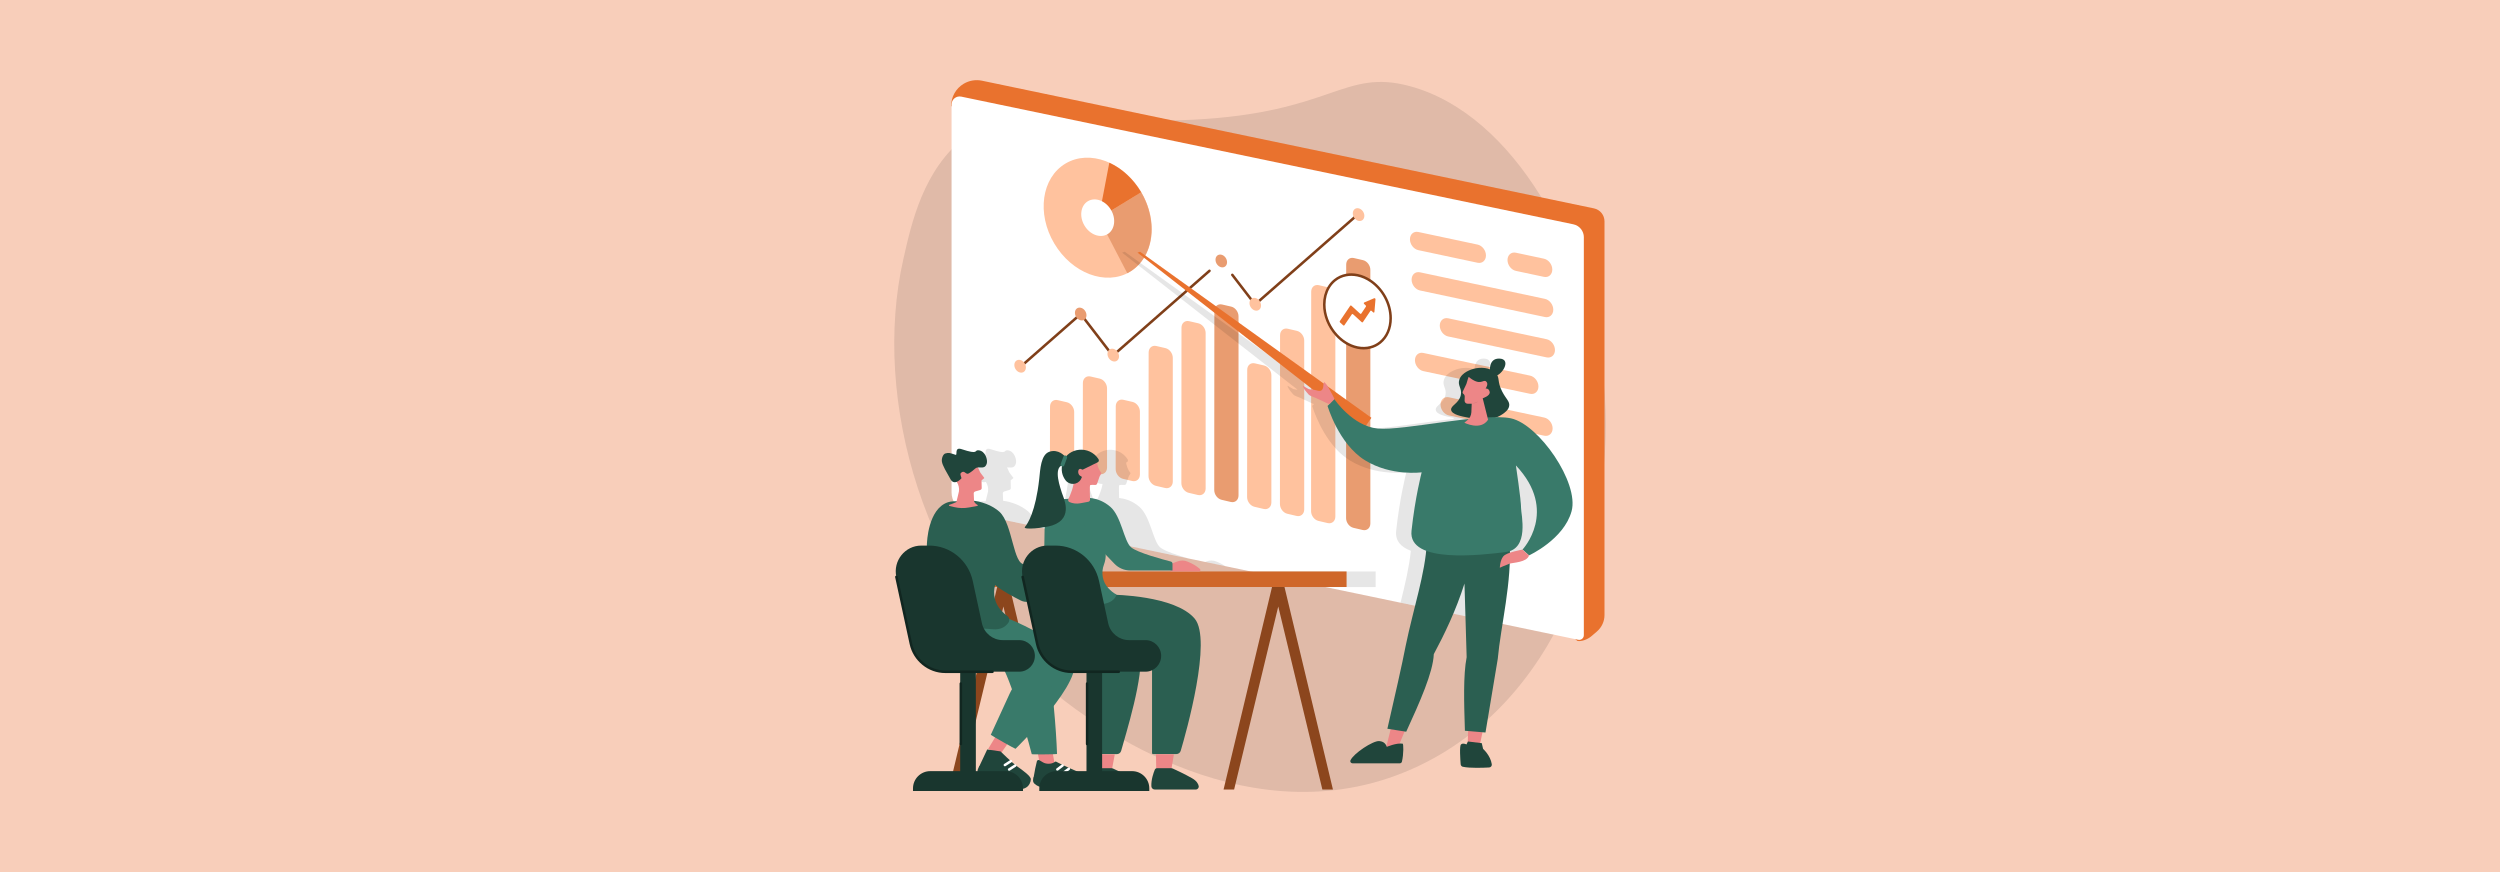 <?xml version="1.0" encoding="UTF-8"?>
<svg id="uuid-d24198c7-bfe0-438b-a820-af193837ac08" data-name="Layer 1" xmlns="http://www.w3.org/2000/svg" viewBox="0 0 860 300">
  <defs>
    <style>
      .uuid-a085ff7d-4cb0-4f0d-929d-b8bf6be58b2a {
        opacity: .1;
      }

      .uuid-262df8d1-34f6-468a-8371-a9257bf0f50d {
        fill: #f8ceba;
      }

      .uuid-acdb0502-bc6e-40e6-873a-218098968ce5 {
        fill: #ed8687;
      }

      .uuid-74a83548-33e8-4c53-8114-f3edd1686420 {
        fill: #e99c70;
      }

      .uuid-128cb5c9-c4d5-4dd1-8af2-602b2f2e976a {
        fill: #e9722e;
      }

      .uuid-de95520a-4b24-4780-bdc5-e4044ebbd819 {
        fill: #fff;
      }

      .uuid-06143aab-f567-43a3-92ef-6f2db972708b {
        fill: #ffc29e;
      }

      .uuid-a69dccd0-6a5d-427b-81ee-443d88736b1f {
        fill: #803f19;
      }

      .uuid-9c271442-4816-4f29-8a1b-a881f612e329 {
        fill: #8c461d;
      }

      .uuid-25eb145d-1a4c-4958-b6d4-b0a61adca8a6 {
        fill: #cf672a;
      }

      .uuid-a14d68a2-5d9a-4a33-8905-795a4a953a87 {
        fill: #caddff;
      }

      .uuid-0a7ac70b-b8e4-438d-91ef-4d8d150e90a0 {
        fill: #112620;
      }

      .uuid-534d7274-b6e7-429d-8f57-0492d4f5eef0 {
        fill: #20453b;
      }

      .uuid-9ddeea9a-b072-4539-8d85-0f64688bf3e3 {
        fill: #19362e;
      }

      .uuid-0a1bc955-128a-43c2-8d18-3e183487d6b2 {
        fill: #2b5f51;
      }

      .uuid-70970887-3d03-433a-bfd5-c6df31f01c1a {
        fill: #397a6a;
      }
    </style>
  </defs>
  <rect class="uuid-262df8d1-34f6-468a-8371-a9257bf0f50d" width="860" height="300"/>
  <g id="uuid-03462437-b443-41b7-9b32-2960b5414bf0" data-name="Managers workshop">
    <path class="uuid-a085ff7d-4cb0-4f0d-929d-b8bf6be58b2a" d="M332.49,46.75c-15.04,11.44-19.02,30.43-21.76,42.52-10.8,47.61,6.47,112.2,53.1,149.93,10.91,8.83,67.33,51.69,124.65,24.06,50.68-24.42,69.07-88.03,62.69-136.12-5.28-39.84-29.71-87.62-66.14-97.49-22.91-6.21-26.68,9.22-74.93,11.54-41.77,2.01-59.21-8.43-77.61,5.56Z"/>
    <g>
      <g>
        <path class="uuid-128cb5c9-c4d5-4dd1-8af2-602b2f2e976a" d="M549.33,217.24l-1.98,1.69c-1.12,.95-3.28,1.86-4.72,1.55L327.21,36.44c-.02-3.11,1.6-6.01,4.27-7.61h0c1.9-1.14,4.15-1.52,6.32-1.07l210.51,43.92c2.12,.44,3.64,2.31,3.64,4.48V211.57c0,2.18-.96,4.25-2.62,5.67Z"/>
        <path class="uuid-de95520a-4b24-4780-bdc5-e4044ebbd819" d="M544.84,81.64V218.5c0,1.02-.93,1.79-1.93,1.58l-1-.21h0l-30.13-6.29-12.97-2.7-3.71-.78-13.31-2.77-25.83-5.39-25.64-5.35-8.82-1.84-6.91-1.44-5.72-1.19-39.55-8.26-12.56-2.62-23.83-4.97c-.32-.07-.62-.15-.92-.26-2.77-.98-4.67-3.61-4.67-6.62V35.95c0-1.76,1.61-3.07,3.34-2.71l210.54,43.92c2.12,.44,3.63,2.31,3.63,4.48Z"/>
      </g>
      <g>
        <g>
          <path class="uuid-de95520a-4b24-4780-bdc5-e4044ebbd819" d="M355.03,95.16c-.1-3.92-3.08-7.54-6.62-8-3.45-.45-6.06,2.25-5.9,6.1,.07,1.86,.78,3.64,1.89,5.04,.86,1.08,1.36,2.42,1.4,3.74l.02,.79c.02,.65,.5,1.25,1.09,1.35l4.26,.68c.58,.09,1.04-.36,1.02-1.01l-.02-.78c-.03-1.3,.37-2.5,1.18-3.29,1.1-1.08,1.74-2.7,1.69-4.62Z"/>
          <path class="uuid-de95520a-4b24-4780-bdc5-e4044ebbd819" d="M349.17,109.28h0c-1.45-.23-2.66-1.73-2.71-3.35l-.05-1.9,5.26,.84,.05,1.9c.04,1.62-1.1,2.74-2.55,2.51Z"/>
        </g>
        <g>
          <ellipse class="uuid-06143aab-f567-43a3-92ef-6f2db972708b" cx="377.62" cy="74.91" rx="17.38" ry="21.67" transform="translate(14.58 203.01) rotate(-30.66)"/>
          <path class="uuid-74a83548-33e8-4c53-8114-f3edd1686420" d="M377.94,75.06l9.84,18.92c5.03-2.56,8.34-8.06,8.35-15.12,0-4.47-1.33-8.89-3.58-12.72l-14.61,8.92Z"/>
          <path class="uuid-128cb5c9-c4d5-4dd1-8af2-602b2f2e976a" d="M381.6,55.99l-3.65,19.07,14.61-8.92c-2.62-4.46-6.48-8.12-10.95-10.16Z"/>
          <ellipse class="uuid-de95520a-4b24-4780-bdc5-e4044ebbd819" cx="377.62" cy="74.91" rx="5.3" ry="6.6" transform="translate(14.58 203.01) rotate(-30.66)"/>
        </g>
        <g>
          <g>
            <path class="uuid-a69dccd0-6a5d-427b-81ee-443d88736b1f" d="M431.74,105.18s-.03,0-.04,0c-.12-.01-.23-.07-.31-.17l-7.82-10.18c-.15-.19-.11-.47,.08-.62,.19-.15,.47-.11,.62,.08l7.53,9.81,34.79-30.49c.18-.16,.46-.14,.63,.04,.16,.18,.14,.46-.04,.63l-35.14,30.8c-.08,.07-.19,.11-.29,.11Z"/>
            <path class="uuid-a69dccd0-6a5d-427b-81ee-443d88736b1f" d="M351.36,126.35c-.12,0-.25-.05-.33-.15-.16-.18-.14-.46,.04-.63l20.39-17.89c.09-.08,.21-.12,.34-.11,.12,.01,.23,.07,.31,.17l10.73,13.97,32.92-28.88c.18-.16,.46-.14,.63,.04,.16,.18,.14,.46-.04,.63l-33.28,29.19c-.09,.08-.21,.12-.34,.11-.12-.01-.23-.07-.31-.17l-10.73-13.97-20.04,17.58c-.08,.07-.19,.11-.29,.11Z"/>
          </g>
          <g>
            <path class="uuid-74a83548-33e8-4c53-8114-f3edd1686420" d="M369.77,107.6c0-1.2,.89-1.98,1.99-1.74,1.1,.23,1.99,1.39,1.99,2.59s-.89,1.98-1.99,1.74c-1.1-.23-1.99-1.39-1.99-2.59Z"/>
            <path class="uuid-06143aab-f567-43a3-92ef-6f2db972708b" d="M429.82,104.24c0-1.2,.89-1.98,1.99-1.74,1.1,.23,1.99,1.39,1.99,2.59s-.89,1.98-1.99,1.74c-1.1-.23-1.99-1.39-1.99-2.59Z"/>
            <path class="uuid-06143aab-f567-43a3-92ef-6f2db972708b" d="M465.36,73.4c0-1.2,.89-1.98,1.99-1.74,1.1,.23,1.99,1.39,1.99,2.59s-.89,1.98-1.99,1.74c-1.1-.23-1.99-1.39-1.99-2.59Z"/>
            <path class="uuid-06143aab-f567-43a3-92ef-6f2db972708b" d="M380.97,121.73c0-1.2,.89-1.98,1.99-1.74,1.1,.23,1.99,1.39,1.99,2.59s-.89,1.98-1.99,1.74c-1.1-.23-1.99-1.39-1.99-2.59Z"/>
            <path class="uuid-74a83548-33e8-4c53-8114-f3edd1686420" d="M418.13,89.35c0-1.2,.89-1.98,1.99-1.74,1.1,.23,1.99,1.39,1.99,2.59s-.89,1.98-1.99,1.74c-1.1-.23-1.99-1.39-1.99-2.59Z"/>
            <path class="uuid-06143aab-f567-43a3-92ef-6f2db972708b" d="M348.93,125.56c0-1.2,.89-1.98,1.99-1.74,1.1,.23,1.99,1.39,1.99,2.59s-.89,1.98-1.99,1.74c-1.1-.23-1.99-1.39-1.99-2.59Z"/>
          </g>
        </g>
        <g>
          <path class="uuid-06143aab-f567-43a3-92ef-6f2db972708b" d="M366.89,160.67l-3.19-.75c-1.4-.33-2.52-1.82-2.52-3.35l.03-16.69c0-1.56,1.18-2.57,2.62-2.24l3.16,.73c1.4,.32,2.53,1.81,2.53,3.34v16.71c0,1.57-1.19,2.58-2.63,2.24Z"/>
          <path class="uuid-06143aab-f567-43a3-92ef-6f2db972708b" d="M378.19,163.07l-3.19-.75c-1.4-.33-2.52-1.82-2.52-3.34l.03-27.22c0-1.57,1.18-2.58,2.62-2.25l3.16,.73c1.4,.32,2.53,1.81,2.53,3.34v27.25c0,1.57-1.19,2.58-2.63,2.24Z"/>
          <path class="uuid-06143aab-f567-43a3-92ef-6f2db972708b" d="M389.5,165.47l-3.19-.75c-1.4-.33-2.52-1.82-2.52-3.34l.03-21.61c0-1.57,1.18-2.58,2.62-2.24l3.16,.73c1.4,.32,2.53,1.81,2.53,3.34v21.63c0,1.57-1.19,2.58-2.63,2.24Z"/>
          <path class="uuid-06143aab-f567-43a3-92ef-6f2db972708b" d="M400.8,167.87l-3.19-.75c-1.4-.33-2.52-1.82-2.52-3.34l.04-42.51c0-1.57,1.18-2.58,2.62-2.25l3.16,.73c1.4,.32,2.53,1.81,2.53,3.34v42.54c0,1.57-1.19,2.58-2.63,2.24Z"/>
          <path class="uuid-06143aab-f567-43a3-92ef-6f2db972708b" d="M412.1,170.28l-3.19-.75c-1.4-.33-2.52-1.82-2.52-3.34l.04-53.46c0-1.57,1.18-2.58,2.62-2.25l3.16,.73c1.4,.32,2.53,1.81,2.53,3.34v53.48c0,1.57-1.19,2.59-2.63,2.25Z"/>
          <path class="uuid-74a83548-33e8-4c53-8114-f3edd1686420" d="M423.41,172.68l-3.19-.75c-1.4-.33-2.52-1.82-2.52-3.34l.04-61.6c0-1.57,1.18-2.58,2.62-2.25l3.16,.73c1.4,.32,2.53,1.81,2.53,3.34v61.62c0,1.57-1.19,2.59-2.63,2.25Z"/>
          <path class="uuid-06143aab-f567-43a3-92ef-6f2db972708b" d="M434.71,175.08l-3.19-.75c-1.4-.33-2.52-1.82-2.52-3.34l.04-43.75c0-1.57,1.18-2.58,2.62-2.25l3.16,.73c1.4,.32,2.53,1.81,2.53,3.34v43.78c0,1.57-1.19,2.58-2.63,2.24Z"/>
          <path class="uuid-06143aab-f567-43a3-92ef-6f2db972708b" d="M446.01,177.48l-3.19-.75c-1.4-.33-2.52-1.82-2.52-3.34l.04-58.06c0-1.57,1.18-2.58,2.62-2.25l3.16,.73c1.4,.32,2.53,1.81,2.53,3.34v58.09c0,1.57-1.19,2.58-2.63,2.24Z"/>
          <path class="uuid-06143aab-f567-43a3-92ef-6f2db972708b" d="M456.72,179.94l-3.19-.75c-1.4-.33-2.52-1.82-2.52-3.34l.04-75.5c0-1.57,1.18-2.58,2.62-2.25l3.16,.73c1.4,.32,2.53,1.81,2.53,3.34v75.53c0,1.57-1.19,2.58-2.63,2.24Z"/>
          <path class="uuid-74a83548-33e8-4c53-8114-f3edd1686420" d="M468.77,182.32l-3.2-.75c-1.4-.33-2.52-1.82-2.52-3.34l.04-87.22c0-1.57,1.18-2.58,2.62-2.25l3.16,.73c1.4,.32,2.53,1.81,2.53,3.34v87.25c0,1.57-1.19,2.58-2.63,2.24Z"/>
        </g>
        <g>
          <path class="uuid-06143aab-f567-43a3-92ef-6f2db972708b" d="M508.3,90.39l-20.41-4.34c-1.59-.34-2.87-2.01-2.87-3.73h0c0-1.73,1.29-2.86,2.87-2.52l20.41,4.34c1.59,.34,2.87,2.01,2.87,3.73h0c0,1.73-1.29,2.86-2.87,2.52Z"/>
          <path class="uuid-06143aab-f567-43a3-92ef-6f2db972708b" d="M531.12,95.24l-9.67-2.06c-1.59-.34-2.87-2.01-2.87-3.73h0c0-1.73,1.29-2.86,2.87-2.52l9.67,2.06c1.59,.34,2.87,2.01,2.87,3.73h0c0,1.73-1.29,2.86-2.87,2.52Z"/>
          <path class="uuid-06143aab-f567-43a3-92ef-6f2db972708b" d="M531.46,109.06l-43-9.14c-1.59-.34-2.87-2.01-2.87-3.73h0c0-1.73,1.29-2.86,2.87-2.52l43,9.14c1.59,.34,2.87,2.01,2.87,3.73h0c0,1.73-1.29,2.86-2.87,2.52Z"/>
          <path class="uuid-06143aab-f567-43a3-92ef-6f2db972708b" d="M532.04,122.94l-33.89-7.2c-1.59-.34-2.87-2.01-2.87-3.73h0c0-1.73,1.29-2.86,2.87-2.52l33.89,7.2c1.59,.34,2.87,2.01,2.87,3.73h0c0,1.73-1.29,2.86-2.87,2.52Z"/>
          <path class="uuid-06143aab-f567-43a3-92ef-6f2db972708b" d="M526.35,135.47l-36.74-7.81c-1.59-.34-2.87-2.01-2.87-3.73h0c0-1.73,1.29-2.86,2.87-2.52l36.74,7.81c1.59,.34,2.87,2.01,2.87,3.73h0c0,1.73-1.29,2.86-2.87,2.52Z"/>
          <path class="uuid-06143aab-f567-43a3-92ef-6f2db972708b" d="M531.23,149.89l-32.82-6.98c-1.59-.34-2.87-2.01-2.87-3.73h0c0-1.73,1.29-2.86,2.87-2.52l32.82,6.98c1.59,.34,2.87,2.01,2.87,3.73h0c0,1.73-1.29,2.86-2.87,2.52Z"/>
        </g>
        <g>
          <g>
            <ellipse class="uuid-de95520a-4b24-4780-bdc5-e4044ebbd819" cx="466.97" cy="107.11" rx="10.7" ry="13.27" transform="translate(10.11 251.39) rotate(-30.45)"/>
            <path class="uuid-a69dccd0-6a5d-427b-81ee-443d88736b1f" d="M471.4,96.05c-1.34-.86-2.8-1.48-4.33-1.8-1.37-.29-2.71-.31-3.98-.09-1.54,.27-2.97,.92-4.2,1.92-.91,.74-1.68,1.66-2.27,2.7-.98,1.71-1.51,3.76-1.51,5.96-.01,3.95,1.64,7.83,4.24,10.72,1.09,1.22,2.35,2.26,3.73,3.06,1.19,.68,2.46,1.19,3.78,1.46,.76,.16,1.51,.24,2.24,.24,.79,0,1.56-.09,2.3-.28,1.33-.31,2.57-.92,3.64-1.79,2.4-1.95,3.78-5.11,3.78-8.66,.01-5.4-3.07-10.66-7.42-13.44Zm3.08,21.42c-.91,.74-1.95,1.27-3.08,1.56-1.36,.37-2.84,.4-4.36,.09-1.4-.29-2.73-.85-3.96-1.63-1.4-.88-2.67-2.04-3.73-3.38-2.08-2.63-3.37-5.97-3.36-9.37,.01-2.14,.51-4.08,1.47-5.67,.53-.89,1.2-1.67,1.99-2.31,1.06-.87,2.3-1.43,3.64-1.69,.56-.11,1.15-.17,1.74-.17,.67,0,1.36,.07,2.06,.21,1.6,.33,3.13,1.03,4.51,1.99,3.86,2.69,6.55,7.48,6.54,12.39-.01,3.33-1.23,6.17-3.46,7.98Z"/>
          </g>
          <path class="uuid-128cb5c9-c4d5-4dd1-8af2-602b2f2e976a" d="M472.76,102.57l-3.48,1.49c-.18,.08-.19,.36,0,.52l.51,.47c.13,.12,.17,.32,.08,.44l-1.61,2.4c-.08,.12-.26,.13-.39,0l-2.99-2.73c-.13-.12-.3-.11-.39,0l-3.6,5.32c-.08,.12-.05,.32,.08,.44l1.09,1c.13,.12,.3,.11,.39,0l2.6-3.82c.08-.12,.26-.13,.39,0l2.99,2.73c.13,.12,.3,.11,.39,0l2.61-3.89c.08-.12,.26-.13,.39,0l.55,.51c.18,.16,.41,.09,.43-.14l.37-4.33c.02-.24-.22-.47-.42-.38Z"/>
        </g>
      </g>
    </g>
    <g class="uuid-a085ff7d-4cb0-4f0d-929d-b8bf6be58b2a">
      <path d="M430.31,196.59l25.64,5.35h17.27v-5.35h-42.91Zm-15.2-3.48l-.53,.2,6.91,1.44c-1.02-.68-2.15-1.21-3.06-1.59-1.06-.44-2.24-.45-3.32-.05Zm-23.19-18.79c-2.54-2.19-5.2-2.84-6.95-3.01-.04-1.51-.1-3.96,0-4.3,.11-.35,1.42-.15,1.93-.19,.24-.02,.44-.18,.51-.4l.46-1.33,.37-1.09c.03-.08,.06-.16,.1-.23l.5-.83c.07-.12,.05-.27-.04-.37-.94-1.05-1.31-2.73-1.43-3.42l.2-.1c.42-.18,.57-.69,.32-1.07-1.06-1.62-2.53-2.6-4.1-3.02-.98-.26-1.99-.31-2.97-.16-1.52,.23-2.93,.95-3.94,2.06-.05-.05-.12-.1-.2-.12l-.04-.02c-.18-.06-.37-.04-.53,.05-.38-.4-1.73-1.63-3.63-1.62-.44,0-.9,.06-1.4,.22-.64,.2-1.15,.58-1.56,1.09-.84,1.03-1.28,2.59-1.54,4.21-.24,1.41-.34,2.87-.47,4.07-1.25,11.36-4.03,15.5-4.92,16.52-.75,.86,3.52,.63,6.8,.08-.07,.86-.06,1.42-.06,1.42l-.02,1.1,39.55,8.26c-3.62-1.04-8.35-2.58-9.8-3.86-2.46-2.16-3.3-10.64-7.14-13.94Zm-14.35-2.72l-1.51,.08c-.32-1.01-.68-1.8-.78-2.16-.26-.96-1.84-5.14-1.29-7.66,.14-.71,.46-1.28,1.01-1.62,.07,.08,.15,.16,.26,.2h.05c-.1,.72-.08,1.37,.02,1.96,.18,1.17,.67,2.1,1.19,2.8,.69,.92,1.75,1.33,2.77,1.27-.28,1.83-1.2,4.01-1.72,5.13Zm-28.27,1.76c-1.56-.57-2.84-.95-4.22-1.08v-.06l-.11-2.49c0-.31,.21-.57,.49-.66l1.8-.55c.27-.08,.46-.34,.45-.63l-.05-2.65,.87-.7c.07-.05,.08-.15,.03-.22l-1.26-1.66c-.32-.49-.61-1.47-.9-1.85,1.13-.12,2.43,.56,3.05-1.31,.4-1.23-.45-4.37-2.8-4.59-1.71-.16,.39,1.69-5.91-.4-2.5-.83-1.33,2.18-1.98,1.97-2.4-.79-2.32-.77-3.51-.5-.79,.18-1.36,1.62-1.25,2.71,.15,1.44,1.67,3.77,3.01,6.24,.46,.83,1.19,1.18,2.11,.82h0c.63,.97,.93,2.14,.77,3.29-.05,.29-.61,2.55-.82,3.38l-1.14,.04c-.62,.02-1.24,.12-1.83,.31-1.76,.58-3.09,1.78-4.1,3.24,.3,.11,.6,.19,.92,.26l23.83,4.97c-.76-2.15-1.69-4.06-2.96-5.22-1.06-.96-2.87-2.06-4.49-2.66Z"/>
    </g>
    <g>
      <g>
        <polygon class="uuid-9c271442-4816-4f29-8a1b-a881f612e329" points="454.89 271.59 439.72 208.63 424.54 271.59 420.91 271.59 437.58 201.9 441.86 201.9 458.53 271.59 454.89 271.59"/>
        <rect class="uuid-25eb145d-1a4c-4958-b6d4-b0a61adca8a6" x="326.25" y="196.59" width="136.97" height="5.35" transform="translate(789.47 398.52) rotate(180)"/>
        <polygon class="uuid-9c271442-4816-4f29-8a1b-a881f612e329" points="360.35 271.59 345.17 208.62 330 271.59 326.36 271.59 343.04 201.89 347.31 201.89 363.99 271.59 360.35 271.59"/>
        <path class="uuid-a14d68a2-5d9a-4a33-8905-795a4a953a87" d="M361.6,201.28c-.24,0-.44-.2-.44-.44v-3.3c0-.24,.2-.44,.44-.44s.44,.2,.44,.44v3.3c0,.24-.2,.44-.44,.44Z"/>
      </g>
      <g>
        <g>
          <g>
            <path class="uuid-acdb0502-bc6e-40e6-873a-218098968ce5" d="M356.75,257.91l1.41,7.05c.05,.24,.27,.4,.48,.35l4.14-1.05c.18-.05,.28-.23,.24-.44l-1.19-6.3-5.08,.4Z"/>
            <polygon class="uuid-acdb0502-bc6e-40e6-873a-218098968ce5" points="343.42 251.86 339.94 257.59 343.92 259.7 347.5 254.58 343.42 251.86"/>
            <g>
              <path class="uuid-534d7274-b6e7-429d-8f57-0492d4f5eef0" d="M356.69,261.86c-.28,1.01-.88,3.87-1.13,5.59-.16,1.08,.52,2.1,1.57,2.38,2.95,.8,9.99,.76,15.86,1.02,.4,.02,1.14-.18,1.47-1.15,1.12-3.3-5.05-4.32-11.14-7.68-.12-.07-.27-.06-.38,.02-.07,.05-.16,.11-.26,.18-1.06,.67-2.82,.68-3.9,.03l-1.22-.73c-.33-.2-.76-.03-.87,.35Z"/>
              <path class="uuid-534d7274-b6e7-429d-8f57-0492d4f5eef0" d="M355.39,268.22s0,.05-.01,.06c-.16,1.08,.87,1.74,1.85,2.2,2.9,1.36,14.63,.58,15.08,.55,0,0,.02,0,.03,0,.15,0,1.63,0,2.06-.92,.05-.12,.09-.28,.11-.43,.03-.25,.02-.5-.04-.74h0c-.04-.2-.24-.32-.44-.27-2.18,.56-7.28,.92-12.34,.18-1.86-.27-4.84-1.11-5.62-1.58-.21-.13-.49,0-.53,.24-.04,.21-.09,.45-.14,.71Z"/>
              <path class="uuid-de95520a-4b24-4780-bdc5-e4044ebbd819" d="M363.74,265.12c-.13,0-.27-.06-.35-.17-.15-.19-.11-.47,.08-.62l1.78-1.35c.19-.15,.47-.11,.62,.08,.15,.19,.11,.47-.08,.62l-1.78,1.35c-.08,.06-.17,.09-.27,.09Z"/>
              <path class="uuid-de95520a-4b24-4780-bdc5-e4044ebbd819" d="M366.1,266.09c-.13,0-.27-.06-.35-.18-.15-.2-.11-.47,.09-.62l1.56-1.17c.2-.15,.47-.11,.62,.09,.15,.2,.11,.47-.09,.62l-1.56,1.17c-.08,.06-.17,.09-.27,.09Z"/>
            </g>
            <g>
              <path class="uuid-534d7274-b6e7-429d-8f57-0492d4f5eef0" d="M344.18,258.48l-4.58-.66-2.7,5.74c-.4,.86-.08,1.98,.72,2.49,1.05,.66,2.62,1.53,4.41,2.11,3.39,1.09,6.78,4.22,9.7,2.68,2.92-1.54,2.73-1.65,2.87-2.71,.15-1.05-2.75-3.13-4.7-4.49-1.6-1.11-5.72-5.15-5.72-5.15Z"/>
              <path class="uuid-de95520a-4b24-4780-bdc5-e4044ebbd819" d="M345.68,263.61c-.14,0-.29-.07-.37-.2-.13-.21-.08-.48,.13-.61l2.07-1.34c.21-.13,.48-.08,.61,.13,.13,.21,.08,.48-.13,.61l-2.07,1.34c-.07,.05-.16,.07-.24,.07Z"/>
              <path class="uuid-de95520a-4b24-4780-bdc5-e4044ebbd819" d="M347.15,265.15c-.14,0-.29-.07-.37-.2-.13-.21-.08-.48,.13-.61l2.07-1.34c.21-.13,.48-.08,.61,.13,.13,.21,.08,.48-.13,.61l-2.07,1.34c-.07,.05-.16,.07-.24,.07Z"/>
              <path class="uuid-534d7274-b6e7-429d-8f57-0492d4f5eef0" d="M354.41,268.91s-2.3,1.67-4.82,.8-12.69-6.22-12.69-6.22l-.52,1.15c-.27,.58-.04,1.28,.52,1.59,2.53,1.43,9.28,5.06,12.8,5.3,4.38,.3,4.71-2.61,4.71-2.61Z"/>
            </g>
            <g>
              <path class="uuid-70970887-3d03-433a-bfd5-c6df31f01c1a" d="M347.24,212.93s15.77,6.42,21.59,13.46c5.56,6.74-19.49,31.2-19.49,31.2-.03,.12-8.51-4.68-8.51-4.82l6.5-14.17c2.56-5.53,7.69-8.68,5.6-10.63-1.9-1.77-12.48-.85-17.91-1.04-9.64-.34-9.55-14.4-9.55-14.4l21.77,.39Z"/>
              <path class="uuid-70970887-3d03-433a-bfd5-c6df31f01c1a" d="M360.67,230.39c1.36,5.09,2.66,20.42,2.95,28.99,0,.12-8.68,.2-8.7,.05-.09-.75-6.51-23.96-10.09-30.1-1.9-3.26-14.19-2.33-16.93-2.87-7.32-1.45-6.84-16.22-6.84-16.22l34.26,13.68c2.93,.45,4.57,3.59,5.35,6.48Z"/>
            </g>
          </g>
          <g>
            <path class="uuid-0a1bc955-128a-43c2-8d18-3e183487d6b2" d="M318.88,186.84s.29-11.79,7.22-14.07c.59-.19,1.21-.29,1.83-.31l6.11-.23c1.81-.01,3.32,.42,5.26,1.13,1.62,.59,3.43,1.7,4.48,2.66,4.65,4.22,4.7,18.41,8.72,18.07,1.35-.11,3.61-2.37,5.85-5.13,1.79-2.21,4.88-4.92,4.88-4.92l5.38,2.71h0c-1.28,2.17-2.43,4.41-3.37,6.75-1.97,4.88-5.19,8.97-9.24,12.47h0c-1.35,1.16-3.25,1.4-4.84,.61-2.58-1.29-6.44-3.35-8.84-5.31-.88,3.05-.1,6.38,2.08,8.73,.65,.71,1.36,1.35,2.1,1.88,.73,.52,.91,1.55,.4,2.3-.81,1.21-2.43,2.59-5.52,2.27-4.06-.43-15.62-.38-20.72-.34-1.35,.01-2.45-1.11-2.42-2.48l.62-26.79Z"/>
            <path class="uuid-de95520a-4b24-4780-bdc5-e4044ebbd819" d="M363.9,184.19l.82-4.45s.67-3.39,1.49-3.84c.6-.33,1.01,.93,.88,2.52-.02,.26,.34,.36,.45,.12,.43-.95,.88-2.06,.91-2.63,.07-1.13,.3-3.47,1.34-3.24,1.05,.23,2.91,3.84,1.49,6.93-1.42,3.09-4.7,5.95-4.7,5.95l-2.69-1.36Z"/>
          </g>
          <g>
            <path class="uuid-acdb0502-bc6e-40e6-873a-218098968ce5" d="M336.2,174.04c.17-.03,.21-.26,.06-.35-.51-.29-1.23-.83-1.19-1.47l-.11-2.49c0-.3,.21-.57,.5-.66l1.79-.55c.28-.08,.46-.34,.46-.64l-.06-2.64,.87-.7c.07-.05,.08-.15,.03-.22l-1.26-1.66c-.41-.62-.78-2.09-1.14-2.01,0,0-7.43-1.17-8.03,2.52-.09,.56,.05,1.14,.36,1.62l.63,.96c.63,.97,.94,2.14,.77,3.28-.05,.36-.89,3.68-.89,3.68,0,0-1.49,.68-2.4,.93-.2,.05-.21,.33-.02,.4l1.67,.4c1.67,.39,3.39,.44,5.08,.13l2.88-.53Z"/>
            <path class="uuid-534d7274-b6e7-429d-8f57-0492d4f5eef0" d="M336.65,154.9c-1.72-.16,.38,1.69-5.91-.4-2.51-.83-1.33,2.18-1.98,1.97-2.4-.79-2.32-.77-3.52-.49-.79,.18-1.35,1.61-1.24,2.7,.15,1.44,1.66,3.78,3.01,6.24,.7,1.27,2.02,1.44,3.7-.34,.18-.19-.64-1.39-.17-1.87,1.24-1.25,1.68,.74,2.66,.17,.94-.54,1.34-.9,2.34-1.74,1.22-1.02,3.12,.72,3.9-1.64,.41-1.23-.45-4.38-2.8-4.6Z"/>
          </g>
        </g>
        <g>
          <rect class="uuid-9ddeea9a-b072-4539-8d85-0f64688bf3e3" x="330.31" y="227.52" width="5.38" height="43.86"/>
          <path class="uuid-9ddeea9a-b072-4539-8d85-0f64688bf3e3" d="M320.01,265.27h25.96c3.28,0,5.94,2.66,5.94,5.94v.89h-37.84v-.89c0-3.28,2.66-5.94,5.94-5.94Z"/>
          <path class="uuid-0a7ac70b-b8e4-438d-91ef-4d8d150e90a0" d="M330.53,256.38c-.24,0-.44-.2-.44-.44v-20.8c0-.24,.2-.44,.44-.44s.44,.2,.44,.44v20.8c0,.24-.2,.44-.44,.44Z"/>
        </g>
        <g>
          <path class="uuid-9ddeea9a-b072-4539-8d85-0f64688bf3e3" d="M316.94,187.68h2.7c7.21,0,13.45,5.07,14.99,12.18l3.15,14.52c.74,3.4,3.72,5.82,7.16,5.82h5.68c2.97,0,5.38,2.43,5.38,5.43h0c0,3-2.41,5.43-5.38,5.43h-9.23v.03h-16.24c-5.69,0-10.6-4-11.82-9.6l-4.99-23.03c-1.2-5.54,2.98-10.78,8.59-10.78Z"/>
          <path class="uuid-0a7ac70b-b8e4-438d-91ef-4d8d150e90a0" d="M341.41,231.53h-16.24c-5.85,0-11-4.19-12.25-9.95l-4.99-23.03c-.05-.24,.1-.48,.34-.53,.24-.05,.48,.1,.53,.34l4.99,23.03c1.16,5.36,5.95,9.25,11.39,9.25h16.24c.24,0,.44,.2,.44,.44s-.2,.44-.44,.44Z"/>
        </g>
      </g>
      <g>
        <g>
          <g>
            <g>
              <path class="uuid-0a1bc955-128a-43c2-8d18-3e183487d6b2" d="M392.1,224.19c1.69,7.74-5.01,28.93-6.42,34.09-.18,.68-.8,1.15-1.51,1.15h-6.25c-.87,0-1.57-.7-1.56-1.56,.06-6.13,1.17-28.46-2.65-34.89-2.21-3.72-6.26-5.4-8.97-7.17-6.5-4.25-4.05-13.67-4.05-13.67l24.55,14.57c3.4,.51,6.13,4.14,6.86,7.48Z"/>
              <path class="uuid-0a1bc955-128a-43c2-8d18-3e183487d6b2" d="M382.79,204.58s21.43,.19,28.19,8.24c6.07,7.24-2.93,39.09-4.82,45.47-.2,.66-.81,1.11-1.5,1.11h-8.05c-.17,0-.31-.14-.31-.3v-33.76c0-2.13-.42-.99-2.22-2.14-2.52-1.62-7.1-.24-13.41-.2-20.03,.15-16.8-18.71-16.8-18.71l18.91,.28Z"/>
            </g>
            <polygon class="uuid-acdb0502-bc6e-40e6-873a-218098968ce5" points="377.87 259.46 377.45 264.93 382.46 264.96 383.49 259.5 377.87 259.46"/>
            <polygon class="uuid-acdb0502-bc6e-40e6-873a-218098968ce5" points="397.66 259.46 397.74 264.93 402.9 264.96 403.82 259.5 397.66 259.46"/>
            <path class="uuid-534d7274-b6e7-429d-8f57-0492d4f5eef0" d="M402.83,264.26h-4.8c-.34,0-.65,.2-.78,.52-.43,1.03-1.29,3.43-1.18,5.71,.03,.62,.55,1.11,1.18,1.11h14.09c.65,0,1.14-.59,1.01-1.22-.16-.75-.69-1.75-2.24-2.64-2.5-1.44-5.64-2.89-6.63-3.34-.21-.09-.43-.14-.65-.14Z"/>
            <path class="uuid-534d7274-b6e7-429d-8f57-0492d4f5eef0" d="M382.28,264.26h-4.8c-.34,0-.65,.2-.78,.52-.43,1.03-1.29,3.43-1.18,5.71,.03,.62,.55,1.11,1.18,1.11h14.09c.65,0,1.14-.59,1.01-1.22-.16-.75-.69-1.75-2.24-2.64-2.5-1.44-5.64-2.89-6.63-3.34-.21-.09-.43-.14-.65-.14Z"/>
          </g>
          <g>
            <path class="uuid-acdb0502-bc6e-40e6-873a-218098968ce5" d="M402.57,194.06l2.54-.95c1.08-.4,2.26-.39,3.32,.05,1.33,.54,3.13,1.43,4.37,2.59,.31,.29,.12,.83-.3,.83h-9.81l-.12-2.52Z"/>
            <g>
              <path class="uuid-70970887-3d03-433a-bfd5-c6df31f01c1a" d="M381.92,174.31c3.84,3.31,4.69,11.79,7.14,13.94,2.13,1.87,11.3,4.3,13.7,4.92,.34,.09,.58,.39,.58,.74v2.33h-14.55c-2.03,0-3.97-.82-5.38-2.27-4.68-4.82-15.31-15.68-17.57-22.28l7.19-.41s4.62-.64,8.88,3.03Z"/>
              <path class="uuid-70970887-3d03-433a-bfd5-c6df31f01c1a" d="M380.31,190.08s.31,1.87-.54,4.11c-1.06,2.78-.56,5.93,1.48,8.11,.85,.92,1.82,1.74,2.84,2.23,0,0-.65,3.07-5.39,3.28-1.93,.09-7.01,.27-10.79,.05-5.17-.29-8.98-1.24-8.98-1.24l.4-23.86s-.28-10.04,6.71-11.07l14.27,18.39Z"/>
            </g>
          </g>
          <g>
            <path class="uuid-acdb0502-bc6e-40e6-873a-218098968ce5" d="M377.32,158.82s.27,2.41,1.48,3.74c.09,.1,.11,.25,.04,.37l-.5,.83c-.04,.07-.08,.15-.11,.23l-.83,2.43c-.08,.22-.28,.38-.51,.4-.52,.04-1.82-.16-1.93,.19-.12,.38-.03,3.5,.02,4.86,.01,.36-.24,.67-.6,.74l-2.79,.52c-1.26,.23-2.55,.08-3.71-.43-.38-.17-.54-.61-.37-.98,.64-1.36,2.04-4.62,1.85-6.61l-1.24-3.47c.03-1.66,1.42-2.99,3.1-2.94l6.1,.15Z"/>
            <path class="uuid-534d7274-b6e7-429d-8f57-0492d4f5eef0" d="M377.89,157.97c.25,.38,.1,.89-.31,1.08l-.25,.11-4.79,2.36c-.12,.06-.27,.05-.38-.03-.2-.14-.56-.32-.91-.09-.5,.32-.6,2.01,.68,2.46,.17,.06,.26,.24,.19,.4-.07,.18-.18,.41-.33,.67-1.13,1.94-3.92,2.06-5.26,.26-.99-1.33-1.9-3.51-.78-6.49,1.75-4.68,8.91-5.68,12.15-.74Z"/>
            <path class="uuid-534d7274-b6e7-429d-8f57-0492d4f5eef0" d="M366.22,156.89s-2.09-2.48-5.15-1.52c-3.06,.96-3.21,6.14-3.57,9.36-1.25,11.36-4.02,15.5-4.92,16.53-.99,1.14,6.82,.37,9.46-.53,7.59-2.59,3.59-9.9,3.24-11.21-.36-1.32-3.19-8.68,.33-9.54l1.78-1.52-1.17-1.57Z"/>
            <path class="uuid-70970887-3d03-433a-bfd5-c6df31f01c1a" d="M365.26,160.44h.04c.33,.14,.7-.03,.82-.37l.93-2.52c.12-.33-.05-.7-.38-.82h-.04c-.33-.14-.7,.03-.82,.37l-.93,2.52c-.12,.33,.05,.7,.38,.82Z"/>
          </g>
        </g>
        <g>
          <rect class="uuid-9ddeea9a-b072-4539-8d85-0f64688bf3e3" x="373.75" y="227.52" width="5.38" height="43.86"/>
          <path class="uuid-9ddeea9a-b072-4539-8d85-0f64688bf3e3" d="M363.46,265.27h25.96c3.28,0,5.94,2.66,5.94,5.94v.89h-37.84v-.89c0-3.28,2.66-5.94,5.94-5.94Z"/>
          <path class="uuid-0a7ac70b-b8e4-438d-91ef-4d8d150e90a0" d="M373.97,256.38c-.24,0-.44-.2-.44-.44v-20.8c0-.24,.2-.44,.44-.44s.44,.2,.44,.44v20.8c0,.24-.2,.44-.44,.44Z"/>
        </g>
        <g>
          <path class="uuid-9ddeea9a-b072-4539-8d85-0f64688bf3e3" d="M360.38,187.68h2.7c7.21,0,13.45,5.07,14.99,12.18l3.15,14.52c.74,3.4,3.72,5.82,7.16,5.82h5.68c2.97,0,5.38,2.43,5.38,5.43h0c0,3-2.41,5.43-5.38,5.43h-9.23v.03h-16.24c-5.69,0-10.6-4-11.82-9.6l-4.99-23.03c-1.2-5.54,2.98-10.78,8.59-10.78Z"/>
          <path class="uuid-0a7ac70b-b8e4-438d-91ef-4d8d150e90a0" d="M384.85,231.53h-16.24c-5.85,0-11-4.19-12.25-9.95l-4.99-23.03c-.05-.24,.1-.48,.34-.53,.24-.05,.48,.1,.53,.34l4.99,23.03c1.16,5.36,5.95,9.25,11.39,9.25h16.24c.24,0,.44,.2,.44,.44s-.2,.44-.44,.44Z"/>
        </g>
      </g>
    </g>
    <path class="uuid-a085ff7d-4cb0-4f0d-929d-b8bf6be58b2a" d="M521.49,147.82c-2.39-2.01-4.81-3.43-7-3.9-1.3-.28-2.95-.4-4.82-.41,.63-.25,1.24-.57,1.84-.97,.8-.55,1.97-1.34,2.31-2.6,.02-.09,.04-.2,.06-.3,.24-1.58-1.08-2.34-2.42-4.96-.53-1.04-.8-1.87-.97-2.57-.31-1.32-.23-2.15-.7-3.01,1.08-.56,2.07-1.72,2.53-2.85,.58-1.43,.28-2.82-1.8-2.89-1.75-.06-2.58,.86-2.96,1.88-.25,.64-.31,1.32-.32,1.82-1.82-.7-4-.62-5.61-.18-.45,.13-2.86,.79-4.2,2.45-.31,.39-.56,.83-.72,1.34-.64,2.05,1.01,2.92,.52,5.26-.06,.31-.16,.6-.27,.86-.34,.79-.86,1.39-1.38,1.9-.92,.89-1.82,1.49-1.67,2.38,.27,1.56,3.55,2.19,5.94,2.64,.11,.02,.23,.04,.34,.07-.09,.12-.18,.24-.28,.35-10.02,1.07-21.8,3.16-28.51,3.35-1.06,.03-2,.02-2.78-.06-1.41-.13-2.74-.51-3.99-1.01l1.85-2.69-3.41-2.44-3.72-2.68-7.81-5.6c-.16-.26-.33-.52-.52-.76-.21-.29-.45-.56-.73-.8-.12,.14-.2,.31-.24,.49l-1.41-1.01-8.31-5.97-14.3-10.26-8.3-5.96-10.3-7.4-.74-.53-14.39-10.33-.07-.05-5.32-3.82-.71,.24h-.01l-.19,.07,3.18,2.49,.09,.07,2.24,1.74,.06,.05,13.76,10.74,.71,.56,11.69,9.13,8.3,6.48,14.29,11.16,6.06,4.73c-.51-.05-1.01-.06-1.52-.24-.2-.07-1.84-1.07-1.84-1.09-.12,.06-.08,.24-.03,.36,.45,.98,1.17,1.8,1.88,2.6,.49,.55,1.53,.75,2.2,1.08,.52,.26,1.04,.5,1.57,.73,.35,.16,.69,.31,1.04,.46,.12,.05,.75,.38,1.34,.65,.51,.23,.99,.42,1.08,.34l-.7,.7s.51,1.76,1.61,4.27h0c1.27,2.93,3.35,6.86,6.34,10.21,1.11,1.25,2.35,2.41,3.72,3.39,.37,.29,.76,.55,1.15,.79,2.36,1.47,4.83,2.46,7.18,3.11,.98,.28,1.94,.5,2.87,.67,5.34,.97,9.5,.4,9.5,.4,0,0-.64,2.47-1.43,6.49-.69,3.54-1.49,8.3-2.06,13.63-.38,3.49,1.72,5.61,5.05,6.86-.56,5.53-1.98,11.58-3.55,17.86l13.31,2.77c1.23-2.98,2.38-6.1,3.41-9.37l.3,10.15,12.97,2.7c.89-5.63,1.81-11.62,2.19-17.58,.05-.71,.09-1.41,.12-2.12,1.36-.37,5.95-.49,6.62-2.81,0,0,11.99-5.47,14.65-15.23,2.05-7.53-5.77-21.21-13.86-28.02Zm-3.04,41.25s-2.36,.39-4.3,1.06v-.56c6.39-2.22,3.82-12.64,3.82-14.98,0-2.51-1.78-14.48-1.78-14.48,14.8,15.66,2.26,28.96,2.26,28.96Z"/>
    <g>
      <path class="uuid-534d7274-b6e7-429d-8f57-0492d4f5eef0" d="M514.52,128.35c1.56,1.65,.39,2.75,2.22,6.32,1.34,2.62,2.66,3.38,2.42,4.96-.22,1.42-1.52,2.31-2.37,2.89-3.89,2.65-8.71,1.74-11.66,1.17-2.39-.46-5.67-1.08-5.94-2.64-.27-1.55,2.71-2.23,3.32-5.14,.49-2.34-1.16-3.21-.52-5.26,.83-2.65,4.36-3.63,4.92-3.78,2.27-.63,5.69-.55,7.61,1.48Z"/>
      <path class="uuid-534d7274-b6e7-429d-8f57-0492d4f5eef0" d="M512.55,127.86s-.62-4.63,3.25-4.51c3.86,.13,1.58,4.79-.98,5.88-2.56,1.09-2.26-1.37-2.26-1.37Z"/>
      <g>
        <path class="uuid-acdb0502-bc6e-40e6-873a-218098968ce5" d="M488.53,203.05s-4.1,19.69-3.93,21.08-7.87,33.41-7.87,33.41l3.69,.7s11.64-27.36,11.91-31.01c.27-3.65,8.46-24.55,8.46-24.55l-12.26,.37Z"/>
        <path class="uuid-acdb0502-bc6e-40e6-873a-218098968ce5" d="M516.99,200.61s-2.1,19.97-2.68,24.37c-.58,4.4-.29,6.36-.74,9.16-.75,4.65-4.44,21.75-4.44,21.75l-4.22-.2s1.31-50.75,.86-53.14c-.45-2.39,1.12-3.11,1.12-3.11l10.11,1.18Z"/>
        <path class="uuid-534d7274-b6e7-429d-8f57-0492d4f5eef0" d="M502.58,256.09c.69-.63,1.88,0,1.88,0l.51-1.02,4.76,.58,.46,1.98s2.51,2.19,2.99,5.26c.09,.56-.32,1.08-.89,1.12-2,.11-6.6,.3-9.08-.24-.41-.09-.7-.44-.74-.85-.14-1.74-.45-6.3,.11-6.81Z"/>
        <path class="uuid-534d7274-b6e7-429d-8f57-0492d4f5eef0" d="M482.52,255.81c.28,.04,.39,3.48-.26,6.2-.08,.33-.38,.57-.72,.57h-16.29c-.53,0-.9-.54-.69-1.02,1.08-2.42,7.74-6.77,9.86-6.63,2,.13,2.42,1.46,2.65,1.99,0,0,3.26-1.43,5.46-1.1Z"/>
        <path class="uuid-0a1bc955-128a-43c2-8d18-3e183487d6b2" d="M490.82,186.71c-.46,10.33-4.66,22.78-7.23,35.27-1.27,6.61-3.8,17.65-6.33,28.71l6.48,1.02c4.72-10.3,9.23-20.41,9.49-26.69,3.67-6.85,7.63-15.03,10.55-24.28l.75,25.32c-1.22,6.3-.89,15.84-.6,25.32l7.08,.6,4.22-25.32c1.03-11.42,4.97-26.53,4.07-40.39l-28.48,.45Z"/>
      </g>
      <g>
        <polygon class="uuid-128cb5c9-c4d5-4dd1-8af2-602b2f2e976a" points="391.28 86.9 469.05 147.64 471.76 143.72 392.18 86.6 391.28 86.9"/>
        <path class="uuid-70970887-3d03-433a-bfd5-c6df31f01c1a" d="M523.73,189.07s12.54-13.3-2.26-28.96c0,0,1.78,11.97,1.78,14.48,0,2.51,2.96,14.32-5.36,15.33-8.32,1.01-33.56,4.09-32.33-7.31,1.22-11.4,3.49-20.13,3.49-20.13,0,0-10.5,1.45-19.55-4.18-9.04-5.63-12.82-18.66-12.82-18.66l2.33-2.33s6.25,9.26,14.89,10.11c8.64,.85,36.28-5.57,45.87-3.51,9.6,2.07,23.52,22.16,20.86,31.92-2.66,9.76-14.65,15.23-14.65,15.23l-2.24-2Z"/>
        <path class="uuid-acdb0502-bc6e-40e6-873a-218098968ce5" d="M459,137.31c.15-.16-1.13-2.37-1.24-2.58-.63-1.18-1.19-2.39-2.2-3.3-.45,.53-.24,1.35-.44,2.02-.44,1.53-1.7,.95-2.79,.71-.74-.17-1.47-.09-2.2-.34-.2-.07-1.85-1.08-1.83-1.09-.12,.06-.08,.24-.03,.37,.44,.98,1.16,1.8,1.88,2.6,.49,.55,1.52,.74,2.2,1.08,.86,.43,1.73,.8,2.61,1.19,.23,.1,2.22,1.16,2.42,.98l1.63-1.63Z"/>
      </g>
      <g>
        <path class="uuid-acdb0502-bc6e-40e6-873a-218098968ce5" d="M506.27,138.88h-1.41c-.57,0-1.03-.45-1.04-1.02,0-.47,0-.93,.04-1.39,.03-.39-.15-.77-.47-.99h0c-.28-.19-.35-.58-.16-.86l1.21-2.54c.35-1.31,.77-2.44,.77-2.44,4.19,3.42,4.93,.7,5.99,1.56,1.06,.86-.16,2.46-.16,2.46,0,0,1.14-.21,1.41,1.15s-2.4,2.19-2.4,2.19l1.85,7.38c-2.58,3.92-8.17,1.03-8.17,1.03l1.05-.86c.83-.68,1.32-1.68,1.37-2.75l.12-2.9Z"/>
        <g class="uuid-a085ff7d-4cb0-4f0d-929d-b8bf6be58b2a">
          <path d="M508.43,138.15s-.38,.56-2.16,.73l2.16-.73Z"/>
        </g>
      </g>
      <path class="uuid-acdb0502-bc6e-40e6-873a-218098968ce5" d="M523.73,189.07s-5.4,.89-6.57,2.28c-1.17,1.39-1.22,3.95-1.22,3.95,0,0,2.12-.98,3.3-1.38,1.18-.4,6.05-.45,6.74-2.85l-2.24-2Z"/>
    </g>
  </g>
</svg>